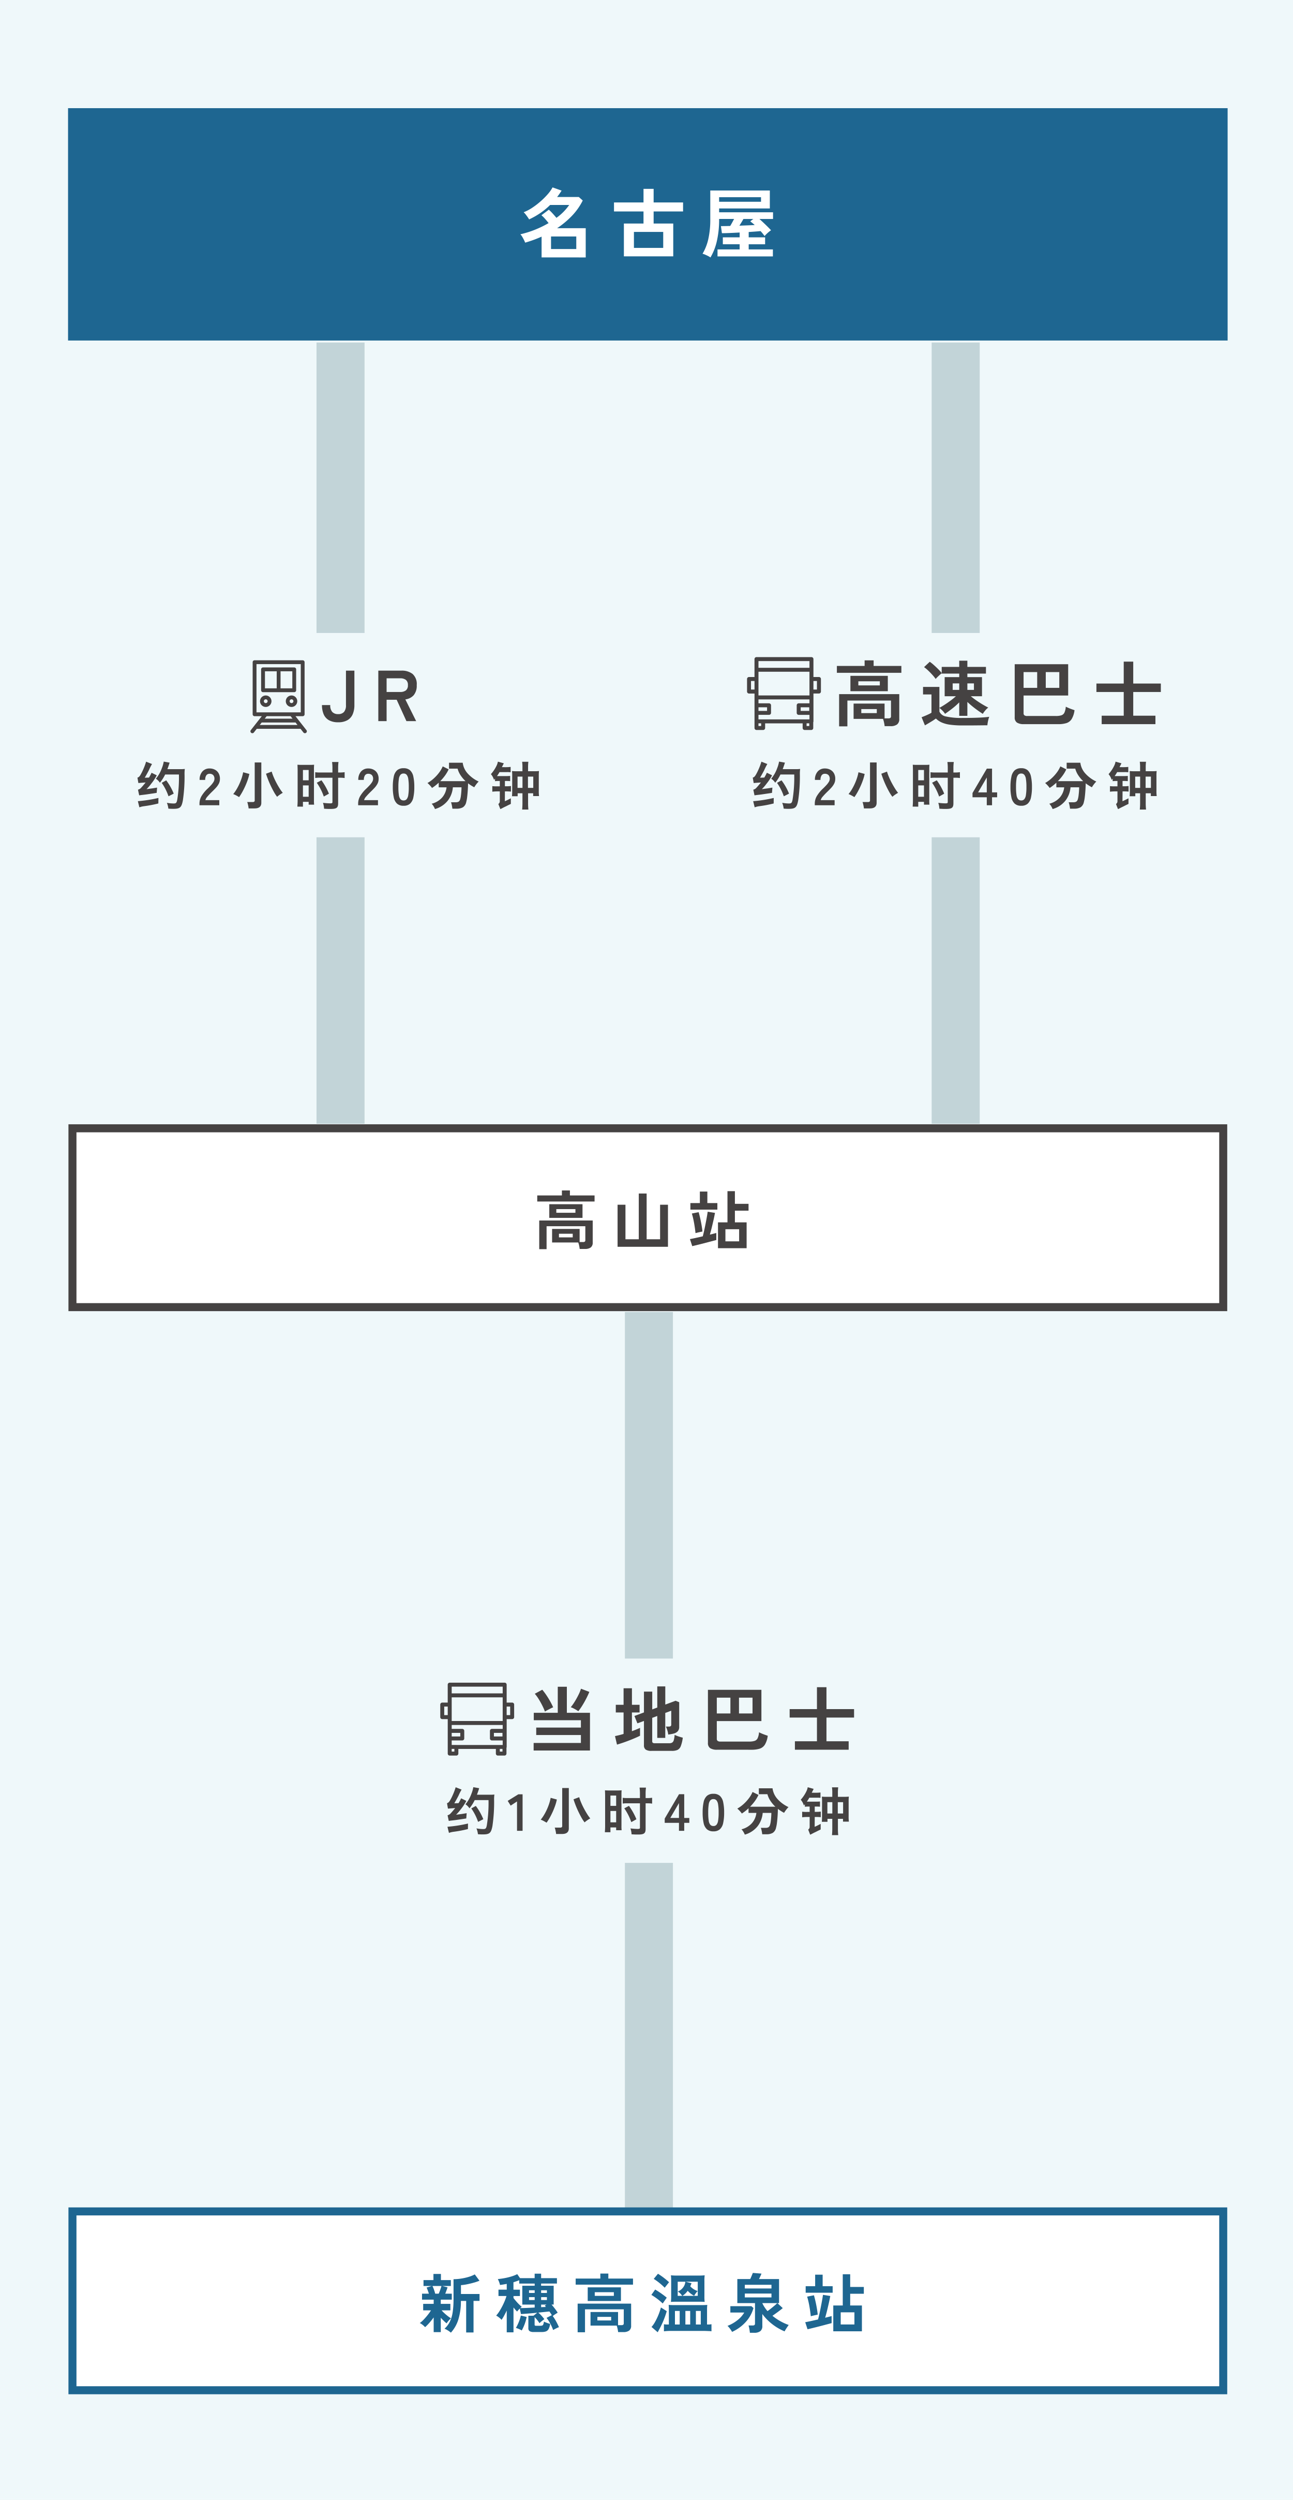 <svg xmlns="http://www.w3.org/2000/svg" xmlns:xlink="http://www.w3.org/1999/xlink" width="323" height="624" viewBox="0 0 323 624"><defs><clipPath id="a"><rect width="14.07" height="18.201" fill="#454242"/></clipPath><clipPath id="b"><rect width="18.452" height="18.193" fill="#454242"/></clipPath></defs><g transform="translate(-524 -5273)"><path d="M0,0H323V624H0Z" transform="translate(524 5273)" fill="#eff8fa"/><path d="M0,0H289.667V58H0Z" transform="translate(541 5300)" fill="#1e6691"/><path d="M-26.714,1.254V-3.933q-1.007.456-2.033.827t-2.071.674a7.478,7.478,0,0,0-.313-.7q-.2-.4-.428-.779a3.158,3.158,0,0,0-.456-.608,24.261,24.261,0,0,0,3.648-1.14,25.626,25.626,0,0,0,3.4-1.653q-.361-.475-.855-1.036a8.409,8.409,0,0,0-.931-.922l1.843-1.387a11.819,11.819,0,0,1,.95.94q.532.58.95,1.093a12.957,12.957,0,0,0,3.192-3.211h-4.769a17.871,17.871,0,0,1-2.423,2,19.279,19.279,0,0,1-2.822,1.6,6.436,6.436,0,0,0-.351-.551q-.237-.342-.513-.694a3.608,3.608,0,0,0-.5-.541,10.838,10.838,0,0,0,2.071-1.074A18.736,18.736,0,0,0-27-12.711a18.294,18.294,0,0,0,1.824-1.814,8.822,8.822,0,0,0,1.2-1.7l2.261.8q-.266.418-.542.817t-.58.779h5.415l.988.874a15.566,15.566,0,0,1-2.717,3.847,21.853,21.853,0,0,1-3.686,3.069h7.144v7.3Zm2.356-2.09h6.308V-3.971h-6.308ZM-6.156.988V-7.2h4.9v-3.021H-8.626v-2.242h7.372v-3.4H1.273v3.4H8.626v2.242H1.273V-7.2h4.9V.988Zm2.508-2.109H3.667v-3.99H-3.648ZM15.466,1.273a3.335,3.335,0,0,0-.58-.361q-.371-.19-.75-.351A3.69,3.69,0,0,0,13.49.342a12.444,12.444,0,0,0,1.435-3.629,21.935,21.935,0,0,0,.5-5.035v-7.125H30.3v4.484H17.632v.95H31.1v1.672H27.7q.722.646,1.52,1.416t1.387,1.4a6.518,6.518,0,0,0-.845.665,7.913,7.913,0,0,0-.77.779q-.19-.266-.446-.589t-.561-.646q-.57.057-1.33.114t-1.634.114v1.33h4.1v1.729h-4.1V-.741h6.042V1.007H17.233V-.741h5.529V-2.033h-4.2V-3.762h4.2v-1.2q-1.311.076-2.5.123t-1.929.048l-.247-1.767q.437,0,1.035-.01t1.283-.029q.266-.437.522-.912t.447-.836H17.632v.019a23.862,23.862,0,0,1-.57,5.529A14.19,14.19,0,0,1,15.466,1.273Zm2.166-13.908H28.1v-1.14H17.632ZM22.7-6.669l2-.076q1-.038,1.814-.076a6.687,6.687,0,0,0-.551-.494q-.285-.228-.551-.437l.76-.589h-2.47q-.228.418-.494.855T22.7-6.669Z" transform="translate(686.008 5336)" fill="#fff"/><path d="M0,0V195" transform="translate(609.068 5358.5)" fill="none" stroke="#c2d4d8" stroke-width="12"/><path d="M0,0V195" transform="translate(762.739 5358.5)" fill="none" stroke="#c2d4d8" stroke-width="12"/><path d="M0,0V224" transform="translate(686.104 5600.5)" fill="none" stroke="#c2d4d8" stroke-width="12"/><g transform="translate(541.1 5553.64)" fill="#fff"><path d="M 288.469 45.64 L 1 45.64 L 1 1 L 288.469 1 L 288.469 45.64 Z" stroke="none"/><path d="M 2 2 L 2 44.64 L 287.469 44.64 L 287.469 2 L 2 2 M 0 -7.62939453125e-06 L 289.469 -7.62939453125e-06 L 289.469 46.64 L 0 46.64 L 0 -7.62939453125e-06 Z" stroke="none" fill="#454242"/></g><path d="M-25.872,1.168V-5.984h13.36v5.5a1.464,1.464,0,0,1-.48,1.216,2.336,2.336,0,0,1-1.472.384h-1.3A7.17,7.17,0,0,0-15.9.3a5.1,5.1,0,0,0-.232-.8h-6.528V-3.888h6.88v3.28h.832a.766.766,0,0,0,.456-.1.492.492,0,0,0,.136-.408V-4.56h-9.68V1.168ZM-23.36-6.64v-3.408h8.3V-6.64Zm-3.008-4.08v-1.52h6.16v-1.248h2v1.248h6.16v1.52Zm4.768,2.8h4.768v-.912H-21.6Zm.656,6.144h3.44v-.9h-3.44ZM-6.3.576V-9.92h1.968V-1.3h3.328V-12.72H.96V-1.3H4.32V-9.92H6.288V.576ZM18.784.928V-5.52h2.368v-7.792h1.856v3.168h3.408v1.7H23.008V-5.52h2.928V.928ZM12.352.416l-.576-1.76q.7-.128,1.536-.312t1.664-.376q.176-.624.352-1.432t.344-1.664q.168-.856.312-1.648t.224-1.4l1.824.288q-.128.736-.344,1.7t-.456,1.944q-.24.984-.48,1.784.928-.224,1.616-.416v1.76L17.08-.776q-.744.2-1.576.416T13.856.056Q13.04.256,12.352.416ZM11.888-8.7v-1.632h2.368v-2.88h1.872v2.88h2.5V-8.7ZM20.64-.784h3.424V-3.808H20.64ZM13.168-2.832q-.128-1.232-.36-2.536a20.634,20.634,0,0,0-.552-2.36l1.7-.336q.336,1.2.592,2.512t.352,2.32q-.336.064-.84.176T13.168-2.832Z" transform="translate(684.575 5583.64)" fill="#454242"/><g transform="translate(541.1 5824)" fill="#fff"><path d="M 288.469 45.64 L 1 45.64 L 1 1 L 288.469 1 L 288.469 45.64 Z" stroke="none"/><path d="M 2 2 L 2 44.64 L 287.469 44.64 L 287.469 2 L 2 2 M 0 -7.62939453125e-06 L 289.469 -7.62939453125e-06 L 289.469 46.64 L 0 46.64 L 0 -7.62939453125e-06 Z" stroke="none" fill="#1e6691"/></g><path d="M-52.24,1.136v-3.68a15.282,15.282,0,0,1-1.088,1.368A13.837,13.837,0,0,1-54.384-.1,4.176,4.176,0,0,0-55-.68a3.154,3.154,0,0,0-.712-.456,6.2,6.2,0,0,0,.968-.848q.52-.544,1.016-1.168A11.272,11.272,0,0,0-52.912-4.3h-1.952V-5.92h2.624V-6.976h-2.912V-8.464h1.712q-.128-.416-.28-.824T-54-10l1.3-.384h-2.08v-1.472h2.48v-1.536h1.872v1.536h2.48v1.472H-50.1l1.328.336q-.112.352-.264.768t-.312.816h1.632v1.488h-2.752V-5.92h2.4V-4.3h-2.192a8.278,8.278,0,0,0,.688.7q.416.384.856.728a6.656,6.656,0,0,0,.808.552,4.266,4.266,0,0,0-.384.36,5.824,5.824,0,0,0-.416.48q-.192.248-.3.424a9.125,9.125,0,0,1-.688-.608q-.4-.384-.768-.784V1.136Zm4.3.128A5.814,5.814,0,0,0-48.712.7a4.094,4.094,0,0,0-.824-.416,5.882,5.882,0,0,0,1.344-1.776,8.133,8.133,0,0,0,.7-2.368A21.33,21.33,0,0,0-47.28-7.04v-5.04a12.7,12.7,0,0,0,1.832-.144,13.708,13.708,0,0,0,1.9-.416,7.679,7.679,0,0,0,1.576-.64L-40.8-11.7a11.607,11.607,0,0,1-1.376.472q-.816.232-1.672.408a11.763,11.763,0,0,1-1.576.224v2.208h4.64v1.728h-1.5V1.216h-1.84V-6.656H-45.44a15.29,15.29,0,0,1-.656,4.7A8.713,8.713,0,0,1-47.936,1.264Zm-3.92-9.728h.88q.208-.48.408-1.048t.28-.872h-2.256a6.881,6.881,0,0,1,.368.88Q-51.984-8.96-51.856-8.464Zm17.872,9.648v-5.44q-.336.7-.68,1.328a9.127,9.127,0,0,1-.616.992,3.373,3.373,0,0,0-.392-.392,6.023,6.023,0,0,0-.512-.4,2.957,2.957,0,0,0-.44-.264,8.83,8.83,0,0,0,.968-1.344,17.4,17.4,0,0,0,.936-1.776,12.874,12.874,0,0,0,.672-1.776h-2V-9.472h2.064v-1.44q-.416.08-.84.152t-.84.12a4.867,4.867,0,0,0-.232-.76,6.58,6.58,0,0,0-.312-.712,15.94,15.94,0,0,0,1.688-.232,15.885,15.885,0,0,0,1.72-.424,8.421,8.421,0,0,0,1.44-.576l.7,1.008h3.648v-1.12h1.616v1.12h3.952v1.344h-3.952v.544h3.136v4.7h-.528q.416.48.832,1.024t.7,1.008q-.256.144-.608.376a7.321,7.321,0,0,0-.624.456A12.93,12.93,0,0,1-21.624-1.5q.408.752.68,1.392a5.571,5.571,0,0,0-.728.32q-.44.224-.728.4a10.506,10.506,0,0,0-.7-1.584,9.814,9.814,0,0,0-.944-1.456l1.312-.672a9.8,9.8,0,0,0-.608-.928q-.544.064-1.264.136l-1.5.152A8.553,8.553,0,0,1-25.336-3q.36.392.744.9-.256.176-.624.472a5.743,5.743,0,0,0-.592.536,7.928,7.928,0,0,0-1.216-1.52v1.84q0,.208.08.264a.661.661,0,0,0,.336.056h.96a2.169,2.169,0,0,0,.464-.04.469.469,0,0,0,.3-.256,2.208,2.208,0,0,0,.184-.744,7,7,0,0,0,.768.32,7.646,7.646,0,0,0,.784.24,3.681,3.681,0,0,1-.384,1.3A1.3,1.3,0,0,1-24.2.952a2.99,2.99,0,0,1-1.032.152h-2.016A1.81,1.81,0,0,1-28.288.88a.854.854,0,0,1-.3-.736v-3.1h1.264l.96-.752q-1.152.112-2.256.2t-1.808.136l-.3-1.392q-.208.208-.392.416a3.441,3.441,0,0,0-.28.352,12.689,12.689,0,0,1-.9-1.024V1.184Zm3.344-6.048q.608,0,1.592-.04t2.04-.1v-.736H-30.1v-4.7h3.088v-.544h-3.856v-.832q-.336.128-.7.256t-.744.24v1.856h1.616v1.584H-32.3v.5q.272.352.64.784t.752.808a8.138,8.138,0,0,0,.672.6q-.08.064-.184.152Zm.4,5.584a4.013,4.013,0,0,0-.688-.36A6.68,6.68,0,0,0-31.7.08a10.789,10.789,0,0,0,.736-1.512,9.983,9.983,0,0,0,.5-1.576l1.456.352A10.658,10.658,0,0,1-29.5-.9,11.142,11.142,0,0,1-30.24.72Zm4.848-7.6h1.44V-7.6h-1.44Zm-3.024,0h1.408V-7.6h-1.408Zm3.024-1.76h1.44v-.672h-1.44Zm-3.024,0h1.408v-.672h-1.408Zm3.024,3.552q.32-.032.616-.04t.568-.024l-.136-.168a1.023,1.023,0,0,0-.152-.152l.448-.272h-1.344Zm9.12,6.256V-5.984h13.36v5.5A1.464,1.464,0,0,1-3.392.736a2.336,2.336,0,0,1-1.472.384h-1.3A7.17,7.17,0,0,0-6.3.3a5.1,5.1,0,0,0-.232-.8h-6.528V-3.888h6.88v3.28h.832a.766.766,0,0,0,.456-.1.492.492,0,0,0,.136-.408V-4.56h-9.68V1.168ZM-13.76-6.64v-3.408h8.3V-6.64Zm-3.008-4.08v-1.52h6.16v-1.248h2v1.248h6.16v1.52ZM-12-7.92h4.768v-.912H-12Zm.656,6.144H-7.9v-.9h-3.44ZM2.736-12.16A15.755,15.755,0,0,1,5.472-9.952L6.56-11.328A18.929,18.929,0,0,0,3.792-13.44Zm-.592,4A15.535,15.535,0,0,1,4.976-6.016L5.984-7.472A23.071,23.071,0,0,0,3.088-9.5ZM4.528-5.024a15.444,15.444,0,0,1-1.5,3.664,6.616,6.616,0,0,1-.848,1.2L3.728,1.168c.112-.208.16-.32.32-.608A22.566,22.566,0,0,0,5.984-4.1ZM16.048-.768V-4.544a8.931,8.931,0,0,1,.064-1.12,13.911,13.911,0,0,1-1.456.048h-6.8a13.065,13.065,0,0,1-1.392-.048c.032.432.048.688.048,1.152V-.768H6.16a5.176,5.176,0,0,1-.88-.064V.928a14.775,14.775,0,0,1,1.76-.1h8.368q.672.024,1.248.048a3.586,3.586,0,0,1,.5.048V-.848a3.608,3.608,0,0,1-.864.08ZM8.032-4.16H9.216V-.768H8.032Zm2.608,0h1.2V-.768h-1.2Zm2.624,0H14.48V-.768H13.264Zm.752-2.3c.672,0,1.04.016,1.44.048a10.4,10.4,0,0,1-.064-1.44v-3.728a11.092,11.092,0,0,1,.064-1.472,12.914,12.914,0,0,1-1.6.064H8.624a12.749,12.749,0,0,1-1.6-.064,11.691,11.691,0,0,1,.064,1.376v3.808a12.8,12.8,0,0,1-.064,1.456c.448-.032.912-.048,1.456-.048Zm-3.328-4.992h3.04V-7.92H9.888a4.777,4.777,0,0,0,1.328-1.264,5.655,5.655,0,0,0,1.616,1.248,5.055,5.055,0,0,1,.88-1.184A4.281,4.281,0,0,1,11.856-10.3c.064-.144.064-.144.32-.768Zm-.048,0a3.438,3.438,0,0,1-.256.928,3.2,3.2,0,0,1-1.616,1.52A3.661,3.661,0,0,1,9.84-7.92H8.72v-3.536ZM26.752,1.3Q26.72.9,26.624.36a7.168,7.168,0,0,0-.208-.888H27.44A.719.719,0,0,0,27.9-.64a.538.538,0,0,0,.128-.416V-6.112H23.616v-6h3.216q.176-.368.36-.808t.3-.728l2.16.176q-.1.24-.272.624t-.352.736h5.008v6h-.416L34.96-4.864q-.464.4-1.184.928t-1.392.992a13.567,13.567,0,0,0,1.944,1.328,12.681,12.681,0,0,0,2.12.96q-.256.352-.552.8a7.865,7.865,0,0,0-.472.8A13.222,13.222,0,0,1,32.3-.888a12.876,12.876,0,0,1-2.44-2.5V-.4a1.56,1.56,0,0,1-.5,1.288,2.428,2.428,0,0,1-1.544.408ZM22.3,1.072a6.342,6.342,0,0,0-.52-.8,4.638,4.638,0,0,0-.616-.7,9.44,9.44,0,0,0,2.456-1.4,6.708,6.708,0,0,0,1.72-1.928H21.872V-5.344h5.264l.512.464a8.528,8.528,0,0,1-1.952,3.5A10.425,10.425,0,0,1,22.3,1.072Zm3.184-8.608h6.656V-8.5H25.488Zm0-2.224h6.656v-.928H25.488Zm5.664,5.648q.432-.3.9-.672t.88-.72a8.036,8.036,0,0,0,.656-.608H29.856V-6.1a7.488,7.488,0,0,0,.552,1A9,9,0,0,0,31.152-4.112ZM47.584.928V-5.52h2.368v-7.792h1.856v3.168h3.408v1.7H51.808V-5.52h2.928V.928ZM41.152.416l-.576-1.76q.7-.128,1.536-.312t1.664-.376q.176-.624.352-1.432t.344-1.664q.168-.856.312-1.648t.224-1.4l1.824.288q-.128.736-.344,1.7t-.456,1.944q-.24.984-.48,1.784.928-.224,1.616-.416v1.76L45.88-.776q-.744.2-1.576.416T42.656.056Q41.84.256,41.152.416ZM40.688-8.7v-1.632h2.368v-2.88h1.872v2.88h2.5V-8.7ZM49.44-.784h3.424V-3.808H49.44ZM41.968-2.832q-.128-1.232-.36-2.536a20.634,20.634,0,0,0-.552-2.36l1.7-.336q.336,1.2.592,2.512t.352,2.32q-.336.064-.84.176T41.968-2.832Z" transform="translate(684.575 5854)" fill="#1e6691"/><path d="M0,0H114V51H0Z" transform="translate(551.568 5431)" fill="#eff8fa"/><path d="M-50-5.538c.442-.052,1.183-.1,1.807-.143-.416.507-.767.936-1.1,1.287a1.723,1.723,0,0,1-.13.143,1.466,1.466,0,0,1-.676.364l.3,1.417c.247-.039.247-.039.52-.078.6-.065.7-.078,1.2-.143,1.963-.286,1.963-.286,2.652-.4l.1-1.313c-.936.156-1.313.221-1.508.234l-1.131.156a11.009,11.009,0,0,0,1.157-1.339,12.2,12.2,0,0,0,1.4-2.119l-1.3-.637a10.931,10.931,0,0,1-.637,1.2c-.208.013-.559.026-1.066.039.117-.182.9-1.573,1.066-1.937a13.812,13.812,0,0,1,.754-1.482l-1.482-.585a14.164,14.164,0,0,1-.689,1.872,12.24,12.24,0,0,1-.78,1.534c-.26.377-.4.494-.689.572ZM-39.871-7.67A34.765,34.765,0,0,1-40.287-1.4c-.156.806-.3.962-.9.962a9.97,9.97,0,0,1-1.69-.169A5.428,5.428,0,0,1-42.51.845c.455.039.806.052,1.2.052,1.7,0,2.08-.325,2.418-2.067a40.867,40.867,0,0,0,.429-6.357A9.608,9.608,0,0,1-38.4-9.061a7.582,7.582,0,0,1-1.066.052h-3.289c.143-.377.273-.741.468-1.339.039-.143.052-.169.091-.286l-1.469-.26a7.823,7.823,0,0,1-.468,1.638A8.674,8.674,0,0,1-45.63-6.617a3.2,3.2,0,0,1,1,1A9.91,9.91,0,0,0-43.316-7.67Zm-1.3,4.771a14.458,14.458,0,0,0-1.872-3.315l-1.131.624a13.306,13.306,0,0,1,1.7,3.354ZM-44.993-1.82a33.815,33.815,0,0,1-5.135.806L-49.751.52a5.211,5.211,0,0,1,1.1-.273,30.681,30.681,0,0,0,3.64-.689ZM-34.736,0V-.429a3.724,3.724,0,0,1,.488-1.82,8.719,8.719,0,0,1,1.632-1.976q.4-.39.767-.787a5.072,5.072,0,0,0,.6-.78A1.527,1.527,0,0,0-31-6.526a1.342,1.342,0,0,0-.306-1,1.208,1.208,0,0,0-.9-.325.936.936,0,0,0-.832.4,2,2,0,0,0-.273,1.131H-34.7a3.008,3.008,0,0,1,.689-2.106,2.317,2.317,0,0,1,1.794-.754,2.84,2.84,0,0,1,1.345.312,2.264,2.264,0,0,1,.929.91,2.773,2.773,0,0,1,.312,1.469,2.514,2.514,0,0,1-.286,1.131,4.767,4.767,0,0,1-.722,1.007q-.448.488-1.021,1.034-.6.585-1.059,1.118a2.192,2.192,0,0,0-.54.923h3.471V0Zm12.272.793a4.161,4.161,0,0,0-.071-.526q-.058-.306-.13-.6a2.6,2.6,0,0,0-.149-.468h1.352a.677.677,0,0,0,.4-.091.414.414,0,0,0,.123-.351v-9.438h1.651V-.611q0,1.4-1.677,1.4Zm7.124-2.9a8.92,8.92,0,0,1-.78-1.177q-.4-.709-.787-1.521t-.7-1.618q-.312-.806-.507-1.443l1.417-.533a11.915,11.915,0,0,0,.5,1.385q.319.748.715,1.489t.8,1.378a9.656,9.656,0,0,0,.754,1.053,5.29,5.29,0,0,0-.513.3q-.28.182-.52.364A3.763,3.763,0,0,0-15.34-2.106Zm-9.5.078q-.325-.208-.754-.435a4.55,4.55,0,0,0-.715-.319A9.041,9.041,0,0,0-25.5-3.933a13.689,13.689,0,0,0,.735-1.4,13.943,13.943,0,0,0,.578-1.482,10.285,10.285,0,0,0,.358-1.417l1.547.416a10.835,10.835,0,0,1-.4,1.469q-.273.793-.631,1.586t-.754,1.5A12.522,12.522,0,0,1-24.843-2.028ZM-.1-8.177V-9.256A10.817,10.817,0,0,1-.013-10.79h-1.6a11.067,11.067,0,0,1,.091,1.534v1.079H-4.55a7.747,7.747,0,0,1-1.274-.065V-6.8a6.746,6.746,0,0,1,1.248-.065h3.055V-.793c0,.26-.13.325-.611.325A17.338,17.338,0,0,1-3.887-.6,5.482,5.482,0,0,1-3.614.871c.949.052,1.04.052,1.248.052h.377C-.494.923-.1.637-.1-.494v-6.37H.273a6.215,6.215,0,0,1,1.248.078V-8.255a7.52,7.52,0,0,1-1.274.078ZM-2.4-2.886A15.675,15.675,0,0,0-4.264-6.227l-1.17.611A13.86,13.86,0,0,1-3.679-2.171ZM-8.892.351v-1.2h1.43v.7H-6.1a9.568,9.568,0,0,1-.039-1.183V-8.84A12.411,12.411,0,0,1-6.1-10.114a11.6,11.6,0,0,1-1.183.039H-9.087a11.216,11.216,0,0,1-1.17-.039c.026.637.039,1.079.039,1.313v7.6c0,.52-.026,1-.065,1.547Zm0-9.152h1.43v2.574h-1.43Zm0,3.848h1.43v2.834h-1.43ZM4.9,0V-.429a3.724,3.724,0,0,1,.488-1.82A8.719,8.719,0,0,1,7.02-4.225q.4-.39.767-.787a5.072,5.072,0,0,0,.6-.78,1.527,1.527,0,0,0,.247-.734,1.342,1.342,0,0,0-.305-1,1.208,1.208,0,0,0-.9-.325.936.936,0,0,0-.832.4,2,2,0,0,0-.273,1.131H4.94a3.008,3.008,0,0,1,.689-2.106,2.317,2.317,0,0,1,1.794-.754,2.84,2.84,0,0,1,1.346.312,2.264,2.264,0,0,1,.929.91,2.773,2.773,0,0,1,.312,1.469,2.514,2.514,0,0,1-.286,1.131A4.767,4.767,0,0,1,9-4.349q-.448.488-1.021,1.034-.6.585-1.059,1.118a2.192,2.192,0,0,0-.539.923H9.854V0ZM16.25.13a2.361,2.361,0,0,1-1.625-.52A2.893,2.893,0,0,1,13.8-1.95a11.792,11.792,0,0,1-.241-2.6A11.883,11.883,0,0,1,13.8-7.156a2.9,2.9,0,0,1,.825-1.566,2.361,2.361,0,0,1,1.625-.52,2.336,2.336,0,0,1,1.618.52,2.922,2.922,0,0,1,.819,1.566,11.883,11.883,0,0,1,.24,2.607,11.792,11.792,0,0,1-.24,2.6,2.917,2.917,0,0,1-.819,1.56A2.336,2.336,0,0,1,16.25.13Zm0-1.326a.98.98,0,0,0,.76-.306,2.087,2.087,0,0,0,.41-1.033,12.1,12.1,0,0,0,.13-2.015,12.2,12.2,0,0,0-.13-2.028,2.087,2.087,0,0,0-.41-1.034.98.98,0,0,0-.76-.306,1,1,0,0,0-.767.306,2.01,2.01,0,0,0-.409,1.034A12.829,12.829,0,0,0,14.95-4.55a12.721,12.721,0,0,0,.124,2.015A2.01,2.01,0,0,0,15.483-1.5,1,1,0,0,0,16.25-1.2ZM24.089.949A4.06,4.06,0,0,0,23.758.28a2.988,2.988,0,0,0-.5-.656A5.185,5.185,0,0,0,25.883-1.93a4.618,4.618,0,0,0,1.1-2.542H25.025V-5.629q-.416.39-.838.722a9.631,9.631,0,0,1-.839.591,5.126,5.126,0,0,0-.5-.624,6.262,6.262,0,0,0-.63-.611,8.243,8.243,0,0,0,1.488-1.06,10.18,10.18,0,0,0,1.365-1.463A7.2,7.2,0,0,0,26.026-9.7l1.482.741A9.138,9.138,0,0,1,26.6-7.41a11.619,11.619,0,0,1-1.2,1.4h6.331A8.352,8.352,0,0,1,30.5-7.462a5.615,5.615,0,0,1-.76-1.677H27.6v-1.469h3.419a4.91,4.91,0,0,0,1.235,2.672,8.491,8.491,0,0,0,2.756,2.021,4.481,4.481,0,0,0-.4.429q-.215.26-.4.526a5.567,5.567,0,0,0-.306.475q-.4-.208-.787-.455t-.76-.533q-.013.819-.071,1.722t-.156,1.7a8.512,8.512,0,0,1-.24,1.293A1.984,1.984,0,0,1,31.064.514a3.084,3.084,0,0,1-1.58.344h-1.04q-.026-.221-.078-.526t-.123-.6a3.112,3.112,0,0,0-.149-.475H29.25a1.434,1.434,0,0,0,.76-.156,1.079,1.079,0,0,0,.384-.6,5.161,5.161,0,0,0,.175-.864q.071-.54.111-1.118t.039-.994H28.561a6.273,6.273,0,0,1-1.267,3.322A6.252,6.252,0,0,1,24.089.949ZM41.561-3.458h.481c.312,0,.793.026,1.027.052V-4.8a8.2,8.2,0,0,1-1.027.065h-.481V-6.058h.169a11.094,11.094,0,0,1,1.144.039v-1.3a12.014,12.014,0,0,1-1.235.039H39.585a8.81,8.81,0,0,0,.624-.988h1.755a6.215,6.215,0,0,1,1.027.039V-9.568a10.072,10.072,0,0,1-1.235.065c-.338,0-.52,0-.949-.013.182-.351.182-.351.234-.455.195-.4.195-.4.247-.494l-1.482-.416a3.835,3.835,0,0,1-.377,1.105,8.993,8.993,0,0,1-1.365,2.015,3.838,3.838,0,0,1,.767,1.417.878.878,0,0,0,.26-.338v.676a7.742,7.742,0,0,1,.845-.052h.351v1.339H39.65a8.116,8.116,0,0,1-1.235-.052V-3.38a10.457,10.457,0,0,1,1.222-.078h.65v2.444a.784.784,0,0,1-.364.7L40.417.962a4.48,4.48,0,0,0,.559-.273C41.4.468,41.4.468,41.847.26c.195-.1.325-.169.637-.325.117-.052.312-.143.559-.273V-1.729c-.741.377-1.014.52-1.495.728Zm1.82-.208a13.89,13.89,0,0,1-.052,1.417h1.417V-2.99h1.2V-.624a15.985,15.985,0,0,1-.078,1.7h1.56a14.679,14.679,0,0,1-.078-1.7V-2.99H48.62v.7h1.469a8.828,8.828,0,0,1-.065-1.391V-7.358a10.114,10.114,0,0,1,.052-1.183,9.367,9.367,0,0,1-1.209.052H47.346V-9.36a10.608,10.608,0,0,1,.078-1.495h-1.56a9.216,9.216,0,0,1,.078,1.469v.9h-1.4a9.112,9.112,0,0,1-1.209-.052,8.688,8.688,0,0,1,.052,1.118ZM45.955-7.15v2.821H44.72V-7.15Zm1.365,0h1.326v2.821H47.32Z" transform="translate(608.568 5474)" fill="#454242"/><g transform="translate(586.569 5437.813)" clip-path="url(#a)"><path d="M19.764,13.119V7.9a.479.479,0,0,0-.479-.479H11.49a.479.479,0,0,0-.479.479v5.215a.479.479,0,0,0,.479.479h7.795a.479.479,0,0,0,.479-.479M11.969,8.382h2.96a.482.482,0,0,0-.021.131V12.64H11.969Zm6.836,4.257H15.867V8.514a.473.473,0,0,0-.021-.131h2.96Z" transform="translate(-8.352 -5.631)" fill="#454242"/><path d="M11.308,36.4a1.43,1.43,0,1,0,1.431,1.431A1.432,1.432,0,0,0,11.308,36.4m0,1.9a.472.472,0,1,1,.472-.472.473.473,0,0,1-.472.472" transform="translate(-7.492 -27.61)" fill="#454242"/><path d="M37.976,36.4a1.43,1.43,0,1,0,1.431,1.431A1.432,1.432,0,0,0,37.976,36.4m0,1.9a.472.472,0,1,1,.472-.472.473.473,0,0,1-.472.472" transform="translate(-27.72 -27.61)" fill="#454242"/><path d="M13.968,17.425l-2.727-3.468h1.8a.479.479,0,0,0,.479-.479v-13A.479.479,0,0,0,13.045,0H1.026A.479.479,0,0,0,.547.479v13a.479.479,0,0,0,.479.479h1.8L.1,17.425a.479.479,0,1,0,.753.592l.716-.91H12.437A.461.461,0,0,0,12.5,17.1l.72.915a.479.479,0,1,0,.753-.592M1.505.958H12.566V13H1.505Zm8.517,13,.485.617H3.563l.485-.617Zm-7.7,2.193.485-.617h8.452l.485.617Z" transform="translate(0)" fill="#454242"/></g><path d="M-7.938.288a4.565,4.565,0,0,1-2.34-.531,3.071,3.071,0,0,1-1.3-1.5A5.814,5.814,0,0,1-11.988-4h2.07a2.447,2.447,0,0,0,.5,1.71,1.922,1.922,0,0,0,1.476.54,1.862,1.862,0,0,0,1.458-.54A2.509,2.509,0,0,0-5.994-4v-8.6h2.106V-4A5.7,5.7,0,0,1-4.3-1.746a3.132,3.132,0,0,1-1.3,1.5A4.515,4.515,0,0,1-7.938.288ZM2.088,0V-12.6h5.76a4.356,4.356,0,0,1,2.8.828,3.374,3.374,0,0,1,1.035,2.79,3.683,3.683,0,0,1-.756,2.511A3.331,3.331,0,0,1,8.838-5.418L11.538,0H9.108L6.678-5.328H4.158V0Zm2.07-7.272h3.4a2.253,2.253,0,0,0,1.422-.4,1.572,1.572,0,0,0,.5-1.314,1.549,1.549,0,0,0-.5-1.3,2.253,2.253,0,0,0-1.422-.4h-3.4Z" transform="translate(616.418 5453)" fill="#454242"/><path d="M0,0H114V51H0Z" transform="translate(705.568 5431)" fill="#eff8fa"/><path d="M-50.291-5.538c.442-.052,1.183-.1,1.807-.143-.416.507-.767.936-1.1,1.287a1.723,1.723,0,0,1-.13.143,1.466,1.466,0,0,1-.676.364l.3,1.417c.247-.039.247-.039.52-.078.6-.065.7-.078,1.2-.143,1.963-.286,1.963-.286,2.652-.4l.1-1.313c-.936.156-1.313.221-1.508.234l-1.131.156a11.009,11.009,0,0,0,1.157-1.339,12.2,12.2,0,0,0,1.4-2.119L-47-8.112a10.931,10.931,0,0,1-.637,1.2c-.208.013-.559.026-1.066.039.117-.182.9-1.573,1.066-1.937a13.812,13.812,0,0,1,.754-1.482l-1.482-.585a14.164,14.164,0,0,1-.689,1.872,12.24,12.24,0,0,1-.78,1.534c-.26.377-.4.494-.689.572ZM-40.163-7.67A34.765,34.765,0,0,1-40.579-1.4c-.156.806-.3.962-.9.962a9.97,9.97,0,0,1-1.69-.169A5.428,5.428,0,0,1-42.8.845c.455.039.806.052,1.2.052,1.7,0,2.08-.325,2.418-2.067a40.867,40.867,0,0,0,.429-6.357,9.608,9.608,0,0,1,.065-1.534,7.582,7.582,0,0,1-1.066.052h-3.289c.143-.377.273-.741.468-1.339.039-.143.052-.169.091-.286l-1.469-.26a7.823,7.823,0,0,1-.468,1.638,8.674,8.674,0,0,1-1.495,2.639,3.2,3.2,0,0,1,1,1A9.91,9.91,0,0,0-43.609-7.67Zm-1.3,4.771a14.458,14.458,0,0,0-1.872-3.315l-1.131.624a13.306,13.306,0,0,1,1.7,3.354ZM-45.285-1.82a33.815,33.815,0,0,1-5.135.806L-50.043.52a5.211,5.211,0,0,1,1.1-.273A30.681,30.681,0,0,0-45.3-.442ZM-35.029,0V-.429a3.724,3.724,0,0,1,.488-1.82A8.719,8.719,0,0,1-32.91-4.225q.4-.39.767-.787a5.072,5.072,0,0,0,.6-.78,1.527,1.527,0,0,0,.247-.734,1.342,1.342,0,0,0-.306-1,1.208,1.208,0,0,0-.9-.325.936.936,0,0,0-.832.4,2,2,0,0,0-.273,1.131H-34.99A3.008,3.008,0,0,1-34.3-8.424a2.317,2.317,0,0,1,1.794-.754,2.84,2.84,0,0,1,1.345.312,2.264,2.264,0,0,1,.929.91,2.773,2.773,0,0,1,.312,1.469,2.514,2.514,0,0,1-.286,1.131,4.767,4.767,0,0,1-.722,1.007q-.448.488-1.021,1.034-.6.585-1.059,1.118a2.192,2.192,0,0,0-.54.923h3.471V0Zm12.272.793a4.161,4.161,0,0,0-.071-.526q-.058-.306-.13-.6a2.6,2.6,0,0,0-.149-.468h1.352a.677.677,0,0,0,.4-.091.414.414,0,0,0,.123-.351v-9.438h1.651V-.611q0,1.4-1.677,1.4Zm7.124-2.9a8.92,8.92,0,0,1-.78-1.177q-.4-.709-.787-1.521t-.7-1.618q-.312-.806-.507-1.443l1.417-.533a11.915,11.915,0,0,0,.5,1.385q.319.748.715,1.489t.8,1.378a9.656,9.656,0,0,0,.754,1.053,5.29,5.29,0,0,0-.513.3q-.28.182-.52.364A3.763,3.763,0,0,0-15.632-2.106Zm-9.5.078q-.325-.208-.754-.435a4.55,4.55,0,0,0-.715-.319,9.041,9.041,0,0,0,.813-1.151,13.689,13.689,0,0,0,.735-1.4,13.943,13.943,0,0,0,.578-1.482,10.285,10.285,0,0,0,.358-1.417l1.547.416a10.835,10.835,0,0,1-.4,1.469q-.273.793-.631,1.586t-.754,1.5A12.522,12.522,0,0,1-25.135-2.028ZM-.4-8.177V-9.256A10.817,10.817,0,0,1-.305-10.79H-1.9a11.067,11.067,0,0,1,.091,1.534v1.079H-4.842a7.747,7.747,0,0,1-1.274-.065V-6.8a6.746,6.746,0,0,1,1.248-.065h3.055V-.793c0,.26-.13.325-.611.325A17.338,17.338,0,0,1-4.179-.6,5.482,5.482,0,0,1-3.906.871c.949.052,1.04.052,1.248.052h.377C-.786.923-.4.637-.4-.494v-6.37h.377a6.215,6.215,0,0,1,1.248.078V-8.255a7.52,7.52,0,0,1-1.274.078ZM-2.7-2.886A15.675,15.675,0,0,0-4.556-6.227l-1.17.611A13.86,13.86,0,0,1-3.971-2.171ZM-9.184.351v-1.2h1.43v.7h1.365a9.568,9.568,0,0,1-.039-1.183V-8.84a12.411,12.411,0,0,1,.039-1.274,11.6,11.6,0,0,1-1.183.039H-9.379a11.216,11.216,0,0,1-1.17-.039c.026.637.039,1.079.039,1.313v7.6c0,.52-.026,1-.065,1.547Zm0-9.152h1.43v2.574h-1.43Zm0,3.848h1.43v2.834h-1.43ZM7.936,0V-1.989H4.374V-3.055L7.949-9.139h1.3v5.928h1.274v1.222H9.249V0ZM5.765-3.211H7.936V-6.929ZM16.543.13a2.361,2.361,0,0,1-1.625-.52,2.893,2.893,0,0,1-.825-1.56,11.792,11.792,0,0,1-.241-2.6,11.883,11.883,0,0,1,.241-2.607,2.9,2.9,0,0,1,.825-1.566,2.361,2.361,0,0,1,1.625-.52,2.336,2.336,0,0,1,1.618.52,2.922,2.922,0,0,1,.819,1.566,11.883,11.883,0,0,1,.24,2.607,11.792,11.792,0,0,1-.24,2.6,2.917,2.917,0,0,1-.819,1.56A2.336,2.336,0,0,1,16.543.13Zm0-1.326A.98.98,0,0,0,17.3-1.5a2.087,2.087,0,0,0,.41-1.033,12.1,12.1,0,0,0,.13-2.015,12.2,12.2,0,0,0-.13-2.028,2.087,2.087,0,0,0-.41-1.034.98.98,0,0,0-.76-.306,1,1,0,0,0-.767.306,2.01,2.01,0,0,0-.409,1.034,12.829,12.829,0,0,0-.124,2.028,12.721,12.721,0,0,0,.124,2.015A2.01,2.01,0,0,0,15.776-1.5,1,1,0,0,0,16.543-1.2ZM24.382.949A4.06,4.06,0,0,0,24.05.28a2.988,2.988,0,0,0-.5-.656A5.185,5.185,0,0,0,26.176-1.93a4.618,4.618,0,0,0,1.1-2.542H25.318V-5.629q-.416.39-.838.722a9.631,9.631,0,0,1-.839.591,5.126,5.126,0,0,0-.5-.624,6.262,6.262,0,0,0-.63-.611A8.243,8.243,0,0,0,24-6.61a10.18,10.18,0,0,0,1.365-1.463A7.2,7.2,0,0,0,26.319-9.7l1.482.741a9.138,9.138,0,0,1-.91,1.547,11.619,11.619,0,0,1-1.2,1.4h6.331A8.352,8.352,0,0,1,30.8-7.462a5.615,5.615,0,0,1-.76-1.677H27.892v-1.469h3.419a4.91,4.91,0,0,0,1.235,2.672A8.491,8.491,0,0,0,35.3-5.915a4.481,4.481,0,0,0-.4.429q-.215.26-.4.526a5.567,5.567,0,0,0-.306.475q-.4-.208-.786-.455t-.761-.533q-.013.819-.071,1.722t-.156,1.7a8.512,8.512,0,0,1-.24,1.293A1.984,1.984,0,0,1,31.356.514a3.084,3.084,0,0,1-1.58.344h-1.04q-.026-.221-.078-.526t-.123-.6a3.112,3.112,0,0,0-.149-.475h1.157A1.434,1.434,0,0,0,30.3-.9a1.079,1.079,0,0,0,.384-.6,5.161,5.161,0,0,0,.175-.864q.071-.54.111-1.118t.039-.994H28.854a6.273,6.273,0,0,1-1.267,3.322A6.252,6.252,0,0,1,24.382.949ZM41.854-3.458h.481c.312,0,.793.026,1.027.052V-4.8a8.2,8.2,0,0,1-1.027.065h-.481V-6.058h.169a11.094,11.094,0,0,1,1.144.039v-1.3a12.014,12.014,0,0,1-1.235.039H39.877a8.809,8.809,0,0,0,.624-.988h1.755a6.215,6.215,0,0,1,1.027.039V-9.568a10.072,10.072,0,0,1-1.235.065c-.338,0-.52,0-.949-.013.182-.351.182-.351.234-.455.195-.4.195-.4.247-.494L40.1-10.881a3.835,3.835,0,0,1-.377,1.105,8.993,8.993,0,0,1-1.365,2.015,3.838,3.838,0,0,1,.767,1.417.878.878,0,0,0,.26-.338v.676a7.742,7.742,0,0,1,.845-.052h.351v1.339h-.637a8.116,8.116,0,0,1-1.235-.052V-3.38a10.457,10.457,0,0,1,1.222-.078h.65v2.444a.784.784,0,0,1-.364.7L40.709.962a4.48,4.48,0,0,0,.559-.273C41.7.468,41.7.468,42.139.26c.195-.1.325-.169.637-.325.117-.052.312-.143.559-.273V-1.729c-.741.377-1.014.52-1.5.728Zm1.82-.208a13.89,13.89,0,0,1-.052,1.417h1.417V-2.99h1.2V-.624a15.985,15.985,0,0,1-.078,1.7h1.56a14.679,14.679,0,0,1-.078-1.7V-2.99h1.274v.7h1.469a8.828,8.828,0,0,1-.065-1.391V-7.358a10.114,10.114,0,0,1,.052-1.183,9.367,9.367,0,0,1-1.209.052H47.639V-9.36a10.608,10.608,0,0,1,.078-1.495h-1.56a9.216,9.216,0,0,1,.078,1.469v.9h-1.4a9.112,9.112,0,0,1-1.209-.052,8.688,8.688,0,0,1,.052,1.118ZM46.248-7.15v2.821H45.013V-7.15Zm1.365,0h1.326v2.821H47.612Z" transform="translate(762.568 5474)" fill="#454242"/><g transform="translate(710.616 5437.021)" clip-path="url(#b)"><path d="M17.957,4.972H16.585V.495A.5.5,0,0,0,16.09,0H2.362a.5.5,0,0,0-.5.495V4.972H.495a.5.5,0,0,0-.495.5V8.6a.5.5,0,0,0,.495.495H1.867V17.7a.5.5,0,0,0,.5.495H4.018a.5.5,0,0,0,.5-.495V16.537h9.373V17.7a.5.5,0,0,0,.495.495h1.657a.5.5,0,0,0,.495-.495v-1.44a.488.488,0,0,0,.052-.217V9.092h1.372a.5.5,0,0,0,.495-.495V5.467a.5.5,0,0,0-.495-.5M4.018,15.547H2.857V14.415H5.492a.5.5,0,0,0,.5-.5V12.032a.5.5,0,0,0-.5-.495H2.857v-.975H15.595v.975H12.908a.5.5,0,0,0-.5.495V13.92a.5.5,0,0,0,.5.5h2.687v1.132H4.018ZM2.857,8.6V3.656H15.595V9.573H2.857Zm0,3.93H5v.9H2.857Zm12.686.9H13.4v-.9h2.14Zm.052-10.759H2.857V.99H15.595ZM.99,5.962h.877V8.1H.99ZM3.524,17.2H2.857v-.667h.667Zm12.019,0h-.667v-.667h.667Zm1.919-9.1h-.877V5.962h.877Z" transform="translate(0 0)" fill="#454242"/></g><path d="M-39.906,1.314V-6.732h15.03V-.54a1.647,1.647,0,0,1-.54,1.368,2.628,2.628,0,0,1-1.656.432H-28.53a8.067,8.067,0,0,0-.153-.918,5.737,5.737,0,0,0-.261-.9h-7.344V-4.374h7.74v3.69h.936A.862.862,0,0,0-27.1-.8a.554.554,0,0,0,.153-.459V-5.13h-10.89V1.314ZM-37.08-7.47V-11.3h9.342V-7.47Zm-3.384-4.59v-1.71h6.93v-1.4h2.25v1.4h6.93v1.71ZM-35.1-8.91h5.364V-9.936H-35.1ZM-34.362-2h3.87V-3.006h-3.87ZM-9.036,1.08A22.356,22.356,0,0,1-12.222.891,7.677,7.677,0,0,1-14.328.315a4.89,4.89,0,0,1-1.4-.963q-.324.252-.828.567T-17.577.54q-.513.306-.891.522L-19.3-.972q.306-.108.783-.306t.954-.423a4.9,4.9,0,0,0,.729-.4V-6.66h-2.106V-8.532h4.086v5.22q.612-.324,1.359-.81t1.485-1.035A15,15,0,0,0-10.728-6.21h-2.808v-4.77H-9.9v-.882h-4.374v-.072a3.908,3.908,0,0,0-.495.4q-.3.27-.585.549a5.273,5.273,0,0,0-.432.459,9.592,9.592,0,0,0-.81-1.008q-.5-.558-1.062-1.089a8.758,8.758,0,0,0-1.026-.855l1.422-1.332a9.493,9.493,0,0,1,1.008.8q.576.513,1.125,1.062a8.923,8.923,0,0,1,.855.963v-1.548H-9.9v-1.548h2.034v1.548h4.644v1.674H-7.866v.882h3.654v4.77H-7q.576.486,1.35,1.026t1.575,1.017q.8.477,1.431.783a4.235,4.235,0,0,0-.774.747,6.249,6.249,0,0,0-.594.819q-.936-.594-1.971-1.377A21.285,21.285,0,0,1-7.866-4.788v3.474H-9.9V-4.68a16.993,16.993,0,0,1-1.7,1.512q-.945.738-1.845,1.35a4.1,4.1,0,0,0-.621-.774,7.01,7.01,0,0,0-.783-.7v.918a2.212,2.212,0,0,0,1.71,1.233,17.919,17.919,0,0,0,4.1.351q2.3,0,3.96-.072t2.682-.216a4.141,4.141,0,0,0-.2.6q-.108.405-.18.828t-.09.693q-.5,0-1.314.009L-5.9,1.071q-.909.009-1.737.009Zm-2.5-8.874H-9.9v-1.62h-1.638Zm3.672,0h1.638v-1.62H-7.866ZM6.246.756A3.075,3.075,0,0,1,4.527.369,1.485,1.485,0,0,1,3.96-.954V-14.2H17.316V-6.39H6.174v4.41a.649.649,0,0,0,.207.531,1.17,1.17,0,0,0,.729.171h7.128a4.485,4.485,0,0,0,1.377-.171,1.285,1.285,0,0,0,.765-.675A4.307,4.307,0,0,0,16.722-3.6q.234.126.639.3t.828.324q.423.153.711.243a5.6,5.6,0,0,1-.711,2.214A2.413,2.413,0,0,1,16.866.5a6.841,6.841,0,0,1-2.034.261ZM6.174-8.3h3.4V-12.24h-3.4Zm5.544,0H15.1V-12.24H11.718ZM25.686.756V-1.35h5.508V-7.272H24.372V-9.378h6.822V-14.85H33.57v5.472h6.894v2.106H33.57V-1.35h5.544V.756Z" transform="translate(773.521 5453)" fill="#454242"/><path d="M0,0H114V51H0Z" transform="translate(628.934 5687)" fill="#eff8fa"/><path d="M-50.03-5.538c.442-.052,1.183-.1,1.807-.143-.416.507-.767.936-1.1,1.287a1.723,1.723,0,0,1-.13.143,1.466,1.466,0,0,1-.676.364l.3,1.417c.247-.039.247-.039.52-.078.6-.065.7-.078,1.2-.143,1.963-.286,1.963-.286,2.652-.4l.1-1.313c-.936.156-1.313.221-1.508.234L-48-4.017a11.009,11.009,0,0,0,1.157-1.339,12.2,12.2,0,0,0,1.4-2.119l-1.3-.637a10.931,10.931,0,0,1-.637,1.2c-.208.013-.559.026-1.066.039.117-.182.9-1.573,1.066-1.937a13.812,13.812,0,0,1,.754-1.482l-1.482-.585A14.164,14.164,0,0,1-48.8-9.009a12.24,12.24,0,0,1-.78,1.534c-.26.377-.4.494-.689.572ZM-39.9-7.67A34.765,34.765,0,0,1-40.319-1.4c-.156.806-.3.962-.9.962a9.97,9.97,0,0,1-1.69-.169A5.428,5.428,0,0,1-42.542.845c.455.039.806.052,1.2.052,1.7,0,2.08-.325,2.418-2.067A40.867,40.867,0,0,0-38.5-7.527a9.608,9.608,0,0,1,.065-1.534,7.582,7.582,0,0,1-1.066.052h-3.289c.143-.377.273-.741.468-1.339.039-.143.052-.169.091-.286l-1.469-.26a7.823,7.823,0,0,1-.468,1.638,8.674,8.674,0,0,1-1.495,2.639,3.2,3.2,0,0,1,1,1A9.91,9.91,0,0,0-43.348-7.67ZM-41.2-2.9a14.458,14.458,0,0,0-1.872-3.315l-1.131.624a13.306,13.306,0,0,1,1.7,3.354ZM-45.025-1.82a33.815,33.815,0,0,1-5.135.806L-49.783.52a5.211,5.211,0,0,1,1.1-.273,30.681,30.681,0,0,0,3.64-.689ZM-32.779,0V-7.332l-1.586,1.04-.741-1.183,2.652-1.638h1.066V0Zm9.763.793a4.161,4.161,0,0,0-.071-.526q-.058-.306-.13-.6a2.6,2.6,0,0,0-.149-.468h1.352a.677.677,0,0,0,.4-.091.414.414,0,0,0,.123-.351v-9.438h1.651V-.611q0,1.4-1.677,1.4Zm7.124-2.9a8.92,8.92,0,0,1-.78-1.177q-.4-.709-.787-1.521t-.7-1.618q-.312-.806-.507-1.443l1.417-.533a11.915,11.915,0,0,0,.5,1.385q.319.748.715,1.489t.8,1.378a9.656,9.656,0,0,0,.754,1.053,5.29,5.29,0,0,0-.513.3q-.28.182-.52.364A3.763,3.763,0,0,0-15.892-2.106Zm-9.5.078q-.325-.208-.754-.435a4.55,4.55,0,0,0-.715-.319,9.041,9.041,0,0,0,.813-1.151,13.689,13.689,0,0,0,.735-1.4,13.943,13.943,0,0,0,.578-1.482,10.285,10.285,0,0,0,.358-1.417l1.547.416a10.835,10.835,0,0,1-.4,1.469q-.273.793-.631,1.586t-.754,1.5A12.522,12.522,0,0,1-25.4-2.028ZM-.656-8.177V-9.256A10.817,10.817,0,0,1-.565-10.79h-1.6a11.067,11.067,0,0,1,.091,1.534v1.079H-5.1a7.747,7.747,0,0,1-1.274-.065V-6.8a6.746,6.746,0,0,1,1.248-.065h3.055V-.793c0,.26-.13.325-.611.325A17.338,17.338,0,0,1-4.439-.6,5.482,5.482,0,0,1-4.166.871c.949.052,1.04.052,1.248.052h.377C-1.046.923-.656.637-.656-.494v-6.37h.377a6.215,6.215,0,0,1,1.248.078V-8.255a7.52,7.52,0,0,1-1.274.078Zm-2.3,5.291A15.675,15.675,0,0,0-4.816-6.227l-1.17.611A13.86,13.86,0,0,1-4.231-2.171ZM-9.444.351v-1.2h1.43v.7h1.365a9.568,9.568,0,0,1-.039-1.183V-8.84a12.411,12.411,0,0,1,.039-1.274,11.6,11.6,0,0,1-1.183.039H-9.639a11.216,11.216,0,0,1-1.17-.039c.026.637.039,1.079.039,1.313v7.6c0,.52-.026,1-.065,1.547Zm0-9.152h1.43v2.574h-1.43Zm0,3.848h1.43v2.834h-1.43ZM7.677,0V-1.989H4.115V-3.055L7.69-9.139h1.3v5.928h1.274v1.222H8.99V0ZM5.506-3.211H7.677V-6.929ZM16.283.13a2.361,2.361,0,0,1-1.625-.52,2.893,2.893,0,0,1-.825-1.56,11.792,11.792,0,0,1-.241-2.6,11.883,11.883,0,0,1,.241-2.607,2.9,2.9,0,0,1,.825-1.566,2.361,2.361,0,0,1,1.625-.52,2.336,2.336,0,0,1,1.618.52,2.922,2.922,0,0,1,.819,1.566,11.883,11.883,0,0,1,.24,2.607,11.792,11.792,0,0,1-.24,2.6A2.917,2.917,0,0,1,17.9-.39,2.336,2.336,0,0,1,16.283.13Zm0-1.326a.98.98,0,0,0,.76-.306,2.087,2.087,0,0,0,.41-1.033,12.1,12.1,0,0,0,.13-2.015,12.2,12.2,0,0,0-.13-2.028,2.087,2.087,0,0,0-.41-1.034.98.98,0,0,0-.76-.306,1,1,0,0,0-.767.306,2.01,2.01,0,0,0-.409,1.034,12.829,12.829,0,0,0-.124,2.028,12.721,12.721,0,0,0,.124,2.015A2.01,2.01,0,0,0,15.516-1.5,1,1,0,0,0,16.283-1.2ZM24.122.949A4.06,4.06,0,0,0,23.79.28a2.988,2.988,0,0,0-.5-.656A5.185,5.185,0,0,0,25.916-1.93a4.618,4.618,0,0,0,1.1-2.542H25.057V-5.629q-.416.39-.838.722a9.631,9.631,0,0,1-.839.591,5.126,5.126,0,0,0-.5-.624,6.262,6.262,0,0,0-.63-.611,8.243,8.243,0,0,0,1.488-1.06A10.18,10.18,0,0,0,25.1-8.073,7.2,7.2,0,0,0,26.059-9.7l1.482.741a9.138,9.138,0,0,1-.91,1.547,11.619,11.619,0,0,1-1.2,1.4h6.331a8.352,8.352,0,0,1-1.229-1.456,5.615,5.615,0,0,1-.76-1.677H27.632v-1.469H31.05a4.91,4.91,0,0,0,1.235,2.672,8.491,8.491,0,0,0,2.756,2.021,4.481,4.481,0,0,0-.4.429q-.215.26-.4.526a5.567,5.567,0,0,0-.306.475q-.4-.208-.786-.455t-.761-.533q-.013.819-.071,1.722t-.156,1.7a8.512,8.512,0,0,1-.24,1.293A1.984,1.984,0,0,1,31.1.514a3.084,3.084,0,0,1-1.58.344h-1.04Q28.451.637,28.4.331t-.123-.6a3.112,3.112,0,0,0-.149-.475h1.157a1.434,1.434,0,0,0,.76-.156,1.079,1.079,0,0,0,.384-.6,5.161,5.161,0,0,0,.175-.864q.071-.54.111-1.118t.039-.994H28.594a6.273,6.273,0,0,1-1.267,3.322A6.252,6.252,0,0,1,24.122.949ZM41.593-3.458h.481c.312,0,.793.026,1.027.052V-4.8a8.2,8.2,0,0,1-1.027.065h-.481V-6.058h.169a11.094,11.094,0,0,1,1.144.039v-1.3a12.014,12.014,0,0,1-1.235.039H39.617a8.809,8.809,0,0,0,.624-.988H42a6.215,6.215,0,0,1,1.027.039V-9.568a10.072,10.072,0,0,1-1.235.065c-.338,0-.52,0-.949-.013.182-.351.182-.351.234-.455.195-.4.195-.4.247-.494l-1.482-.416a3.835,3.835,0,0,1-.377,1.105A8.993,8.993,0,0,1,38.1-7.761a3.838,3.838,0,0,1,.767,1.417.878.878,0,0,0,.26-.338v.676a7.742,7.742,0,0,1,.845-.052h.351v1.339h-.637a8.116,8.116,0,0,1-1.235-.052V-3.38a10.457,10.457,0,0,1,1.222-.078h.65v2.444a.784.784,0,0,1-.364.7L40.449.962a4.48,4.48,0,0,0,.559-.273c.429-.221.429-.221.871-.429.195-.1.325-.169.637-.325.117-.052.312-.143.559-.273V-1.729c-.741.377-1.014.52-1.5.728Zm1.82-.208a13.89,13.89,0,0,1-.052,1.417h1.417V-2.99h1.2V-.624a15.985,15.985,0,0,1-.078,1.7h1.56a14.679,14.679,0,0,1-.078-1.7V-2.99h1.274v.7h1.469a8.828,8.828,0,0,1-.065-1.391V-7.358a10.114,10.114,0,0,1,.052-1.183,9.367,9.367,0,0,1-1.209.052H47.378V-9.36a10.608,10.608,0,0,1,.078-1.495H45.9a9.216,9.216,0,0,1,.078,1.469v.9h-1.4a9.112,9.112,0,0,1-1.209-.052,8.688,8.688,0,0,1,.052,1.118ZM45.987-7.15v2.821H44.752V-7.15Zm1.365,0h1.326v2.821H47.352Z" transform="translate(685.934 5730)" fill="#454242"/><g transform="translate(633.981 5693.021)" clip-path="url(#b)"><path d="M17.957,4.972H16.585V.495A.5.5,0,0,0,16.09,0H2.362a.5.5,0,0,0-.5.495V4.972H.495a.5.5,0,0,0-.495.5V8.6a.5.5,0,0,0,.495.495H1.867V17.7a.5.5,0,0,0,.5.495H4.018a.5.5,0,0,0,.5-.495V16.537h9.373V17.7a.5.5,0,0,0,.495.495h1.657a.5.5,0,0,0,.495-.495v-1.44a.488.488,0,0,0,.052-.217V9.092h1.372a.5.5,0,0,0,.495-.495V5.467a.5.5,0,0,0-.495-.5M4.018,15.547H2.857V14.415H5.492a.5.5,0,0,0,.5-.5V12.032a.5.5,0,0,0-.5-.495H2.857v-.975H15.595v.975H12.908a.5.5,0,0,0-.5.495V13.92a.5.5,0,0,0,.5.5h2.687v1.132H4.018ZM2.857,8.6V3.656H15.595V9.573H2.857Zm0,3.93H5v.9H2.857Zm12.686.9H13.4v-.9h2.14Zm.052-10.759H2.857V.99H15.595ZM.99,5.962h.877V8.1H.99ZM3.524,17.2H2.857v-.667h.667Zm12.019,0h-.667v-.667h.667Zm1.919-9.1h-.877V5.962h.877Z" transform="translate(0 0)" fill="#454242"/></g><path d="M-39.582.954V-.936h11.808v-1.98h-11.16V-4.77h11.16V-6.606H-39.546V-8.46h5.994v-6.5h2.268v6.5h5.778V.954Zm11.16-9.81a5.747,5.747,0,0,0-.558-.36q-.342-.2-.7-.378a3.423,3.423,0,0,0-.63-.252,12.041,12.041,0,0,0,.981-1.386q.513-.828.945-1.7a9.956,9.956,0,0,0,.63-1.539l2.088.792q-.324.792-.792,1.7t-.981,1.728A14.074,14.074,0,0,1-28.422-8.856Zm-8.334.09a13.988,13.988,0,0,0-.648-1.476q-.414-.828-.909-1.629a9.379,9.379,0,0,0-.981-1.341l1.872-1.008a15.807,15.807,0,0,1,1.017,1.35q.513.756.954,1.548t.747,1.494a5.638,5.638,0,0,0-.639.288q-.387.2-.774.4T-36.756-8.766Zm26.64,9.81A2.532,2.532,0,0,1-11.592.72a1.286,1.286,0,0,1-.432-1.1V-6.426l-1.638.594L-14.4-7.668l2.376-.882v-5.2h2.07v4.446l1.26-.468v-5.274h2v4.536l2.574-.954.9.36V-4.95a1.633,1.633,0,0,1-.333,1.071,2.008,2.008,0,0,1-1.053.6,5.958,5.958,0,0,1-.621.135q-.369.063-.729.117a5.688,5.688,0,0,0-.27-1.188,6.087,6.087,0,0,0-.324-.81H-5.8a.753.753,0,0,0,.45-.108.467.467,0,0,0,.144-.4V-8.982L-6.7-8.424V-2.2h-2V-7.668l-1.26.468v5.832a.488.488,0,0,0,.135.387.852.852,0,0,0,.531.117h3.6a1.323,1.323,0,0,0,.729-.171,1.078,1.078,0,0,0,.4-.621,6.779,6.779,0,0,0,.207-1.3,6.829,6.829,0,0,0,.954.387q.612.207,1.08.315a8.732,8.732,0,0,1-.5,2.115A1.7,1.7,0,0,1-3.654.81a3.432,3.432,0,0,1-1.386.234Zm-8.64-1.566-.5-2.124q.45-.09,1-.225t1.143-.315V-8.55h-1.944v-1.908h1.944V-14.58h2.088v4.122h1.908V-8.55H-15.03v4.68q.594-.216,1.116-.432T-13-4.7v1.962q-.45.234-1.179.549t-1.566.639q-.837.324-1.638.594T-18.756-.522Zm25,1.278A3.075,3.075,0,0,1,4.527.369,1.485,1.485,0,0,1,3.96-.954V-14.2H17.316V-6.39H6.174v4.41a.649.649,0,0,0,.207.531,1.17,1.17,0,0,0,.729.171h7.128a4.485,4.485,0,0,0,1.377-.171,1.285,1.285,0,0,0,.765-.675A4.307,4.307,0,0,0,16.722-3.6q.234.126.639.3t.828.324q.423.153.711.243a5.6,5.6,0,0,1-.711,2.214A2.413,2.413,0,0,1,16.866.5a6.841,6.841,0,0,1-2.034.261ZM6.174-8.3h3.4V-12.24h-3.4Zm5.544,0H15.1V-12.24H11.718ZM25.686.756V-1.35h5.508V-7.272H24.372V-9.378h6.822V-14.85H33.57v5.472h6.894v2.106H33.57V-1.35h5.544V.756Z" transform="translate(696.887 5709)" fill="#454242"/></g></svg>